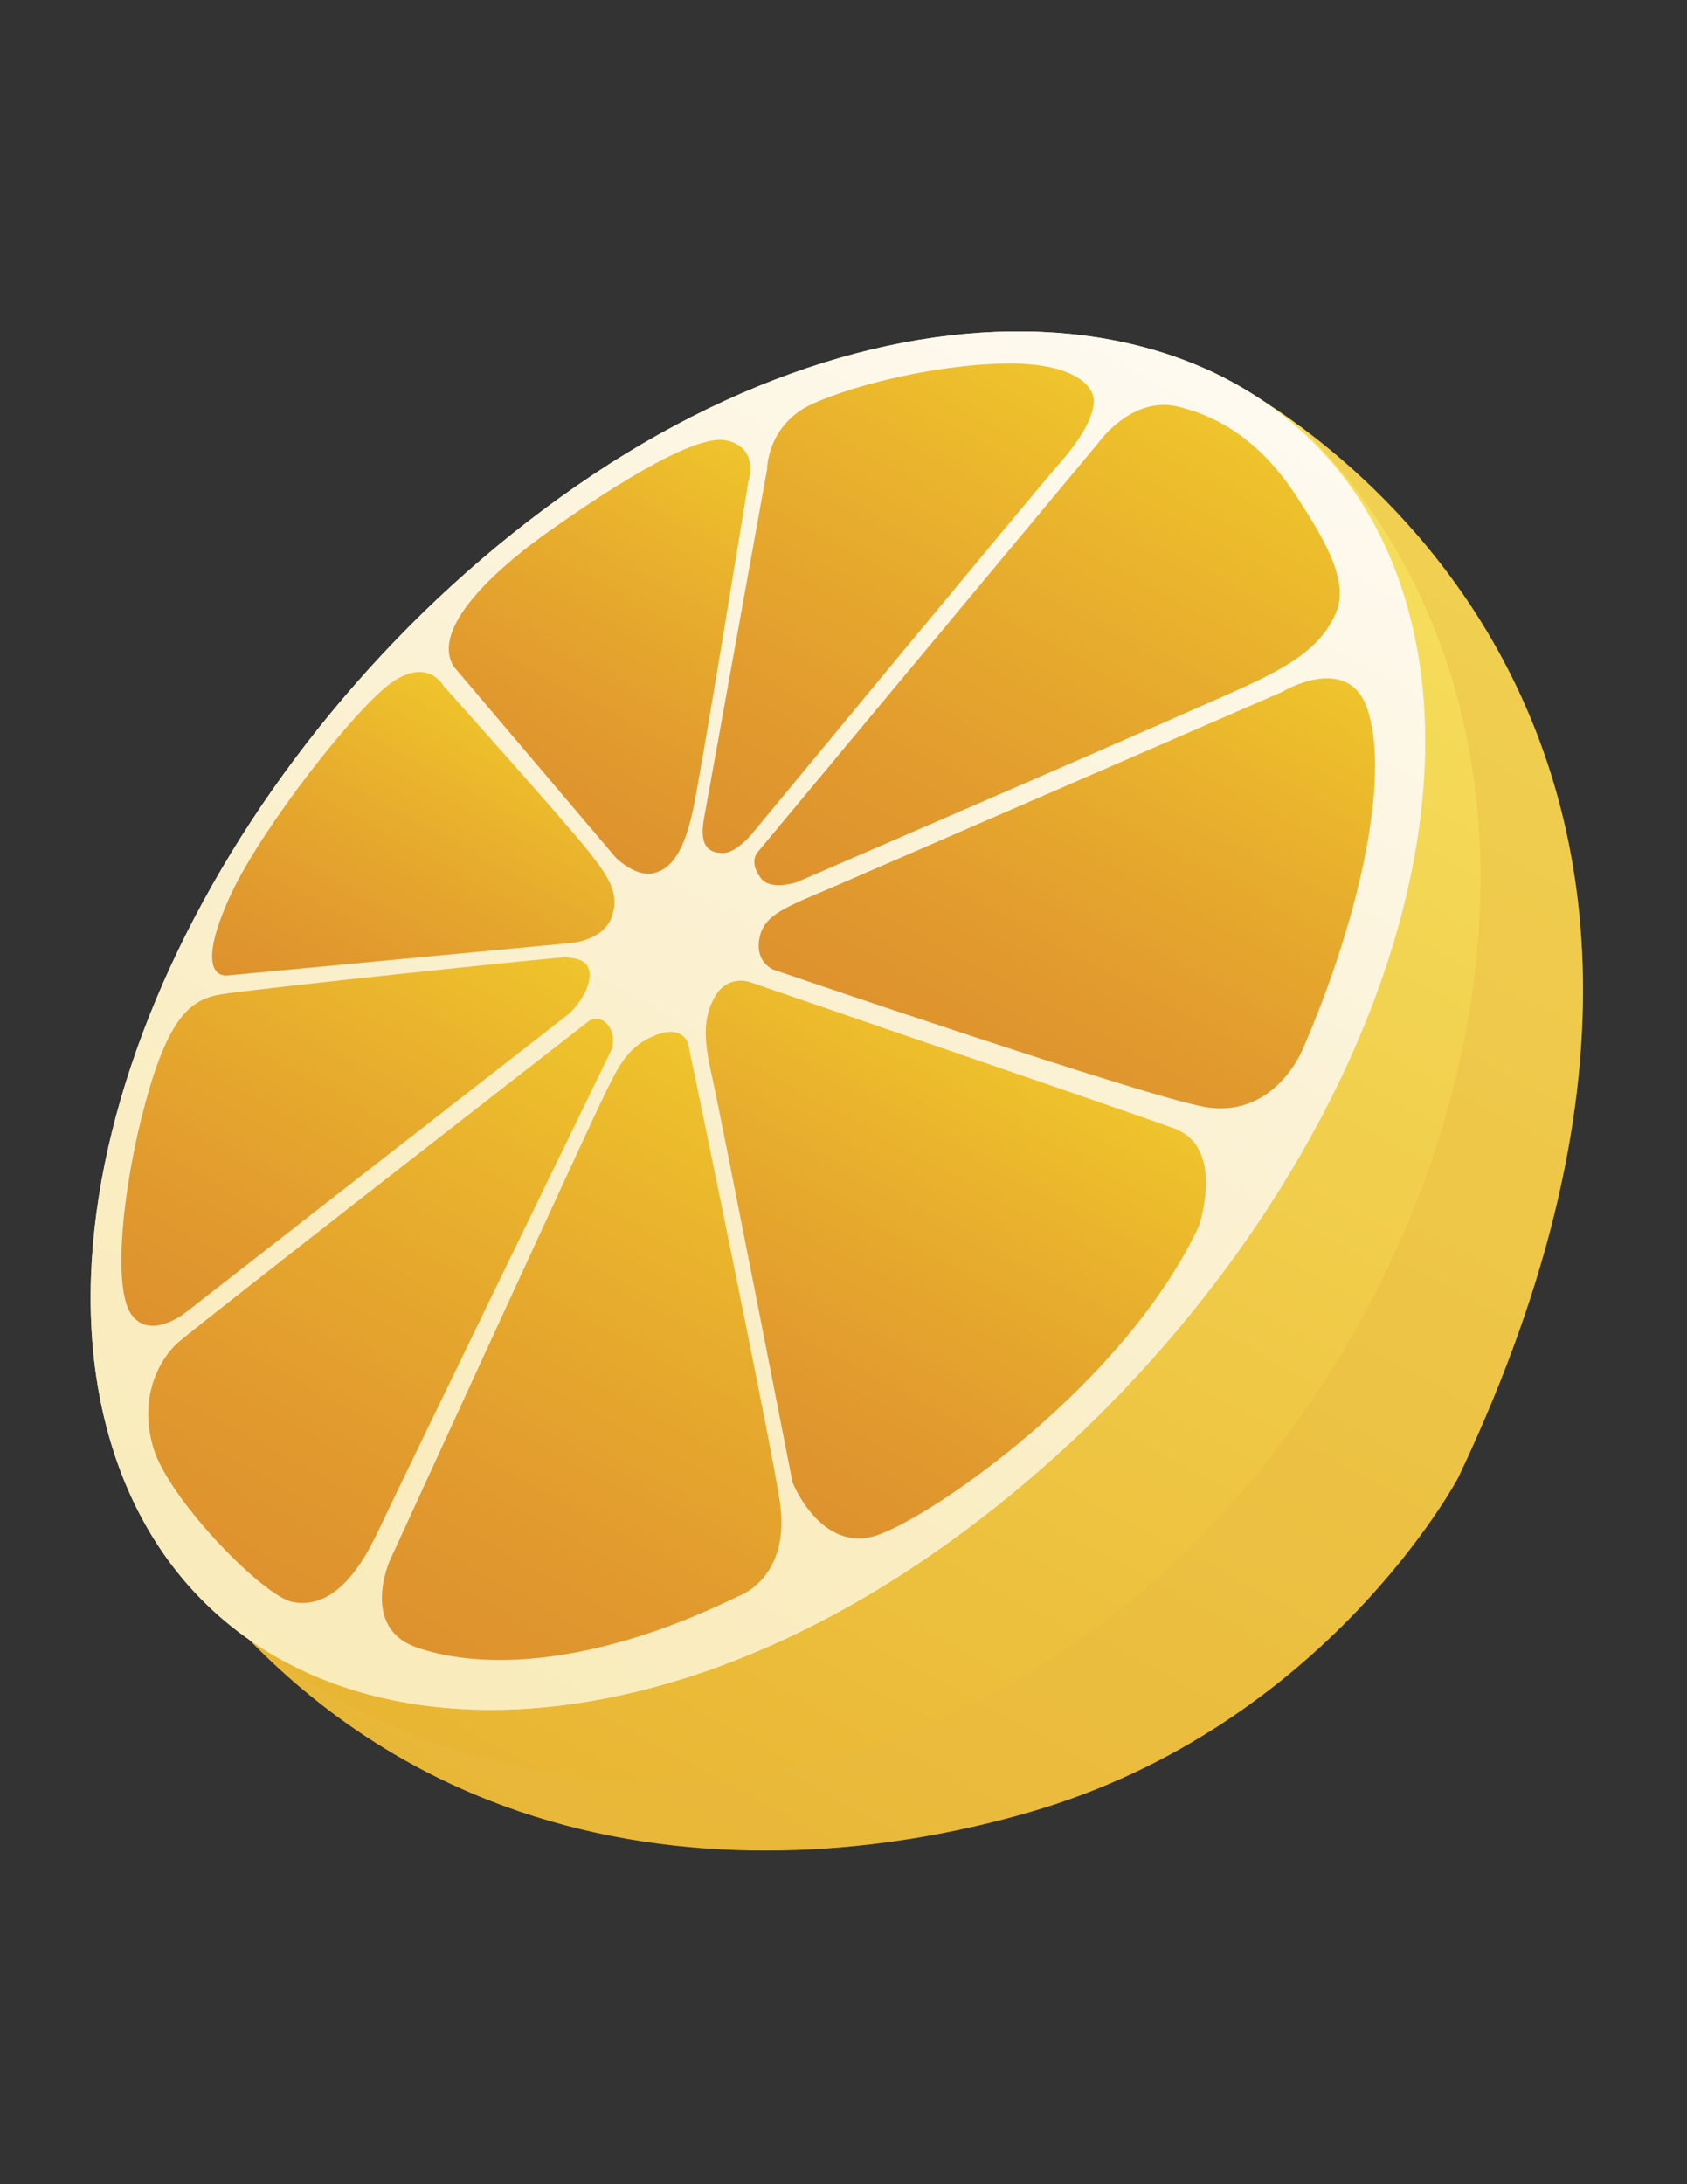 <?xml version="1.0" encoding="utf-8"?>
<!-- Generator: Adobe Illustrator 19.0.0, SVG Export Plug-In . SVG Version: 6.00 Build 0)  -->
<svg version="1.1" id="Layer_1" xmlns="http://www.w3.org/2000/svg" xmlns:xlink="http://www.w3.org/1999/xlink" x="0px" y="0px"
	 viewBox="0 0 612 792" style="enable-background:new 0 0 612 792;" xml:space="preserve">
<rect x="0" y="0" width="612" height="792" fill="#333333" stroke="none"/>
<style type="text/css">
	.st0{fill:url(#XMLID_42_);}
	.st1{fill:#F2D233;}
	.st2{opacity:0.4;fill:#EAB941;}
	.st3{fill:#F9F293;}
	.st4{fill:url(#XMLID_43_);}
	.st5{fill:url(#XMLID_44_);}
	.st6{fill:url(#XMLID_45_);}
	.st7{fill:url(#XMLID_46_);}
	.st8{fill:url(#XMLID_47_);}
	.st9{fill:url(#XMLID_48_);}
	.st10{fill:url(#XMLID_49_);}
	.st11{fill:url(#XMLID_50_);}
	.st12{fill:url(#XMLID_51_);}
	.st13{fill:url(#XMLID_52_);}
</style>
<g>
	
		<linearGradient id="XMLID_42_" gradientUnits="userSpaceOnUse" x1="676.187" y1="69.327" x2="1258.567" y2="69.327" gradientTransform="matrix(-0.477 0.879 0.879 0.477 723.482 -480.775)">
		<stop  offset="0" style="stop-color:#F6DF5D"/>
		<stop  offset="1" style="stop-color:#E9B532"/>
	</linearGradient>
	<path id="XMLID_40_" class="st0" d="M529,535.8c0,0-47.7,90.1-155.5,121.3C279.6,684.3,129.3,685.6,42,528.6
		c0,0-7.6-224,153.5-333.7c161.1-109.7,247.1-58.6,247.1-58.6S668,243.6,529,535.8z"/>
	<g>
		<path id="XMLID_39_" class="st1" d="M448.6,139.5c-0.4-0.2-0.7-0.5-1-0.6C447.9,139.1,448.3,139.3,448.6,139.5z"/>
		<path id="XMLID_38_" class="st1" d="M446.9,138.6c-0.3-0.2-0.6-0.3-0.8-0.5C446.4,138.2,446.7,138.4,446.9,138.6z"/>
		<path id="XMLID_37_" class="st1" d="M445.6,137.8c-0.2-0.1-0.5-0.3-0.7-0.4C445.1,137.6,445.3,137.7,445.6,137.8z"/>
		<path id="XMLID_36_" class="st1" d="M443.6,136.8c-0.2,0-0.3-0.1-0.4-0.2C443.3,136.7,443.4,136.7,443.6,136.8z"/>
		<path id="XMLID_35_" class="st1" d="M444.5,137.2c-0.2-0.1-0.4-0.2-0.6-0.3C444.1,137,444.3,137.1,444.5,137.2z"/>
		<path id="XMLID_34_" class="st1" d="M450.5,140.6c-0.5-0.3-0.9-0.6-1.3-0.8C449.6,140,450,140.3,450.5,140.6z"/>
		<path id="XMLID_33_" class="st1" d="M471.1,154.2c-6-4.5-11.4-8-15.8-10.7C459.7,146.1,465,149.8,471.1,154.2z"/>
		<path id="XMLID_32_" class="st1" d="M454.8,143.1c-0.6-0.3-1.1-0.7-1.6-1C453.7,142.5,454.2,142.8,454.8,143.1z"/>
		<path id="XMLID_31_" class="st1" d="M452.5,141.7c-0.5-0.3-1-0.6-1.4-0.8C451.5,141.2,452,141.5,452.5,141.7z"/>
		<path id="XMLID_30_" class="st1" d="M61.2,559.2c-1.4-1.9-2.8-3.9-4.1-5.9C58.4,555.2,59.8,557.2,61.2,559.2z"/>
		<path id="XMLID_29_" class="st1" d="M51.7,545c-0.8-1.3-1.6-2.6-2.5-4C50.1,542.3,50.9,543.7,51.7,545z"/>
		<path id="XMLID_28_" class="st2" d="M73.3,575.1c6,7.4,12.2,14.4,18.6,20.8c11.8,11.4,136.4,102.7,288.2,6.4
			c144.8-91.9,219.4-321.8,91.2-448.1C527,195.5,636,310.8,529,535.8c0,0-47.7,90.1-155.5,121.3C290,681.3,162,684.9,73.3,575.1z"/>
		<path id="XMLID_27_" class="st1" d="M71.2,572.5c-1.6-2.1-3.3-4.2-4.9-6.3C67.9,568.3,69.6,570.4,71.2,572.5z"/>
		<path id="XMLID_26_" class="st1" d="M443,136.4c-0.2-0.1-0.3-0.1-0.3-0.1S442.8,136.3,443,136.4z"/>
		<path id="XMLID_25_" class="st1" d="M453.1,142.1c-0.2-0.1-0.4-0.2-0.6-0.4C452.7,141.9,452.9,142,453.1,142.1z"/>
		<path id="XMLID_24_" class="st1" d="M451.1,140.9c-0.2-0.2-0.4-0.3-0.6-0.4C450.7,140.7,450.9,140.8,451.1,140.9z"/>
		<path id="XMLID_23_" class="st1" d="M57.1,553.2c-1.8-2.7-3.6-5.4-5.4-8.2C53.5,547.8,55.3,550.5,57.1,553.2z"/>
		<path id="XMLID_22_" class="st1" d="M443.2,136.6c-0.1,0-0.1-0.1-0.2-0.1C443.1,136.5,443.1,136.5,443.2,136.6z"/>
		<path id="XMLID_21_" class="st1" d="M455.2,143.4c-0.2-0.1-0.3-0.2-0.5-0.3C454.9,143.2,455.1,143.3,455.2,143.4z"/>
		<path id="XMLID_20_" class="st1" d="M49.3,541c-2.5-4.1-4.9-8.1-7.3-12.4C44.4,532.9,46.8,537,49.3,541z"/>
		<path id="XMLID_19_" class="st1" d="M471.2,154.3L471.2,154.3c0,0-0.1-0.1-0.1-0.1C471.1,154.2,471.2,154.2,471.2,154.3z"/>
		<path id="XMLID_18_" class="st1" d="M444.9,137.5c-0.2-0.1-0.3-0.1-0.4-0.2C444.6,137.3,444.7,137.4,444.9,137.5z"/>
		<path id="XMLID_17_" class="st1" d="M73.3,575.1c-0.7-0.8-1.4-1.7-2.1-2.6C71.9,573.4,72.6,574.3,73.3,575.1z"/>
		<path id="XMLID_16_" class="st1" d="M443.9,137c-0.1-0.1-0.2-0.2-0.3-0.2C443.7,136.8,443.8,136.9,443.9,137z"/>
		<path id="XMLID_15_" class="st1" d="M446.1,138.1c-0.2-0.1-0.4-0.2-0.6-0.3C445.8,137.9,445.9,138,446.1,138.1z"/>
		<path id="XMLID_14_" class="st1" d="M449.2,139.8c-0.2-0.1-0.4-0.2-0.6-0.3C448.8,139.6,449,139.7,449.2,139.8z"/>
		<path id="XMLID_13_" class="st1" d="M447.6,138.9c-0.2-0.1-0.4-0.2-0.6-0.3C447.2,138.7,447.4,138.8,447.6,138.9z"/>
		<path id="XMLID_12_" class="st1" d="M66.3,566.2c-1.7-2.3-3.4-4.6-5.1-7C62.9,561.5,64.6,563.9,66.3,566.2z"/>
	</g>
	<path id="XMLID_11_" class="st3" d="M332.2,567.6c127.4-85,210.1-240.3,177.8-349.5c-32.3-109.2-167.6-130.8-295-45.9
		C87.7,257.2,7.7,413.6,40.1,522.7C72.5,631.9,204.8,652.5,332.2,567.6z"/>
	<g>
		
			<linearGradient id="XMLID_43_" gradientUnits="userSpaceOnUse" x1="676.149" y1="11.378" x2="1247.87" y2="11.378" gradientTransform="matrix(-0.477 0.879 0.879 0.477 723.482 -480.775)">
			<stop  offset="0" style="stop-color:#FEFAF0"/>
			<stop  offset="0.378" style="stop-color:#FBF2D6"/>
			<stop  offset="0.766" style="stop-color:#FAEDC2"/>
			<stop  offset="1" style="stop-color:#F9EBBA"/>
		</linearGradient>
		<path id="XMLID_10_" class="st4" d="M332.2,567.6c127.4-85,210.1-240.3,177.8-349.5c-32.3-109.2-167.6-130.8-295-45.9
			C87.7,257.2,7.7,413.6,40.1,522.7C72.5,631.9,204.8,652.5,332.2,567.6z"/>
		<g>
			
				<linearGradient id="XMLID_44_" gradientUnits="userSpaceOnUse" x1="923.657" y1="91.204" x2="1111.418" y2="91.204" gradientTransform="matrix(-0.477 0.879 0.879 0.477 723.482 -480.775)">
				<stop  offset="0" style="stop-color:#EFC42C"/>
				<stop  offset="0.391" style="stop-color:#E7AC2D"/>
				<stop  offset="0.771" style="stop-color:#E1992E"/>
				<stop  offset="1" style="stop-color:#DE922E"/>
			</linearGradient>
			<path id="XMLID_9_" class="st5" d="M271.7,356c0,0-7.9-2.6-12.4,5.5c-3.9,6.9-4.3,14.3-1.3,27.4c3,13.1,29.5,148.6,29.5,148.6
				s10.4,26.2,30.9,19.1c20.5-7.1,89.9-55.1,116.5-112c0,0,10-28.9-9.4-35.6C406.1,402,271.7,356,271.7,356z"/>
			
				<linearGradient id="XMLID_45_" gradientUnits="userSpaceOnUse" x1="979.526" y1="43.036" x2="1220.949" y2="43.036" gradientTransform="matrix(-0.477 0.879 0.879 0.477 723.482 -480.775)">
				<stop  offset="0" style="stop-color:#EFC42C"/>
				<stop  offset="0.391" style="stop-color:#E7AC2D"/>
				<stop  offset="0.771" style="stop-color:#E1992E"/>
				<stop  offset="1" style="stop-color:#DE922E"/>
			</linearGradient>
			<path id="XMLID_8_" class="st6" d="M249.6,378.3c0,0-2-6.8-11.6-3c-10.2,4-13.4,10.7-19.2,22.7c-5.9,12-77.4,167.9-77.4,167.9
				s-10.8,24.2,9.6,31.4c20.5,7.3,60.6,9,117-18.6c0,0,18.7-6.3,15-33.6C280.1,524.7,249.6,378.3,249.6,378.3z"/>
			
				<linearGradient id="XMLID_46_" gradientUnits="userSpaceOnUse" x1="752.034" y1="94.15" x2="942.827" y2="94.15" gradientTransform="matrix(-0.477 0.879 0.879 0.477 723.482 -480.775)">
				<stop  offset="0" style="stop-color:#EFC42C"/>
				<stop  offset="0.391" style="stop-color:#E7AC2D"/>
				<stop  offset="0.771" style="stop-color:#E1992E"/>
				<stop  offset="1" style="stop-color:#DE922E"/>
			</linearGradient>
			<path id="XMLID_7_" class="st7" d="M280,351.4c2.3,0.6-6.4-1.3-4.5-11.2c1.7-8.8,9.8-11.3,27.7-19
				c12.3-5.3,161.9-70.3,161.9-70.3s23.9-14.5,30.9,6.1c8.5,24.7-2.9,76.2-23.3,123.2c0,0-9.9,25.1-34.9,21.3
				C417.5,398.4,280,351.4,280,351.4z"/>
			
				<linearGradient id="XMLID_47_" gradientUnits="userSpaceOnUse" x1="988.501" y1="-69.706" x2="1227.924" y2="-69.706" gradientTransform="matrix(-0.477 0.879 0.879 0.477 723.482 -480.775)">
				<stop  offset="0" style="stop-color:#EFC42C"/>
				<stop  offset="0.391" style="stop-color:#E7AC2D"/>
				<stop  offset="0.771" style="stop-color:#E1992E"/>
				<stop  offset="1" style="stop-color:#DE922E"/>
			</linearGradient>
			<path id="XMLID_6_" class="st8" d="M213.9,370c0,0-142.8,111-149.4,116.9c-6.6,5.9-14.4,19.8-8.8,38.3
				c5.6,18.5,39.8,53.7,50.5,55.7c7.6,1.4,19-0.7,30.4-24.5c11.3-23.9,85.2-175.7,85.2-175.7s1.9-4.6-1-8.7
				C217.8,367.8,213.9,370,213.9,370z"/>
			
				<linearGradient id="XMLID_48_" gradientUnits="userSpaceOnUse" x1="973.273" y1="-110.5" x2="1164.911" y2="-110.5" gradientTransform="matrix(-0.477 0.879 0.879 0.477 723.482 -480.775)">
				<stop  offset="0" style="stop-color:#EFC42C"/>
				<stop  offset="0.391" style="stop-color:#E7AC2D"/>
				<stop  offset="0.771" style="stop-color:#E1992E"/>
				<stop  offset="1" style="stop-color:#DE922E"/>
			</linearGradient>
			<path id="XMLID_5_" class="st9" d="M206.5,367.5L67.1,476.1c0,0-12.9,10.2-19.6,0.3c-6.7-9.9-3-46.5,5.4-77.1
				c8.4-30.5,16.2-36.8,27-38.7c10.8-1.9,124.4-13.8,125.4-13.5c1,0.4,8.8-0.3,8.6,6.7C213.6,361,206.5,367.5,206.5,367.5z"/>
			
				<linearGradient id="XMLID_49_" gradientUnits="userSpaceOnUse" x1="907.978" y1="-115.214" x2="1040.072" y2="-115.214" gradientTransform="matrix(-0.477 0.879 0.879 0.477 723.482 -480.775)">
				<stop  offset="0" style="stop-color:#EFC42C"/>
				<stop  offset="0.391" style="stop-color:#E7AC2D"/>
				<stop  offset="0.771" style="stop-color:#E1992E"/>
				<stop  offset="1" style="stop-color:#DE922E"/>
			</linearGradient>
			<path id="XMLID_4_" class="st10" d="M82.6,353.7L206.5,342c0,0,12.2-0.6,15.4-9.5c3-8.4-0.9-14.4-8.8-24.3
				c-7.8-9.9-52.2-59.5-52.2-59.5s-5.6-10.4-18.7-1.3c-13.1,9.2-46.7,52.1-58.2,76.4C72.7,348,77.1,354.2,82.6,353.7z"/>
			
				<linearGradient id="XMLID_50_" gradientUnits="userSpaceOnUse" x1="781.649" y1="-97.842" x2="935.268" y2="-97.842" gradientTransform="matrix(-0.477 0.879 0.879 0.477 723.482 -480.775)">
				<stop  offset="0" style="stop-color:#EFC42C"/>
				<stop  offset="0.391" style="stop-color:#E7AC2D"/>
				<stop  offset="0.771" style="stop-color:#E1992E"/>
				<stop  offset="1" style="stop-color:#DE922E"/>
			</linearGradient>
			<path id="XMLID_3_" class="st11" d="M164.6,241.7l58.9,69.4c0,0,7,7,13.6,5.5c6.5-1.5,11-7.9,14.2-22.5
				c3.2-14.7,20.2-119.6,20.2-119.6s4.2-12.1-8-14.8c-12.2-2.8-47.1,20.8-63.7,32.5C183.2,203.8,155.5,226.9,164.6,241.7z"/>
			
				<linearGradient id="XMLID_51_" gradientUnits="userSpaceOnUse" x1="701.564" y1="-34.821" x2="915.662" y2="-34.821" gradientTransform="matrix(-0.477 0.879 0.879 0.477 723.482 -480.775)">
				<stop  offset="0" style="stop-color:#EFC42C"/>
				<stop  offset="0.391" style="stop-color:#E7AC2D"/>
				<stop  offset="0.771" style="stop-color:#E1992E"/>
				<stop  offset="1" style="stop-color:#DE922E"/>
			</linearGradient>
			<path id="XMLID_2_" class="st12" d="M255.3,297.3L278.3,170c0,0,0-16.1,16.5-23.6c16.5-7.4,46.3-14.3,70.5-14.6
				c24.2-0.2,32.1,8.2,31.5,14.3c-0.6,6.2-5.1,13.6-13.2,22.8c-8.1,9.2-110.7,133.3-110.7,133.3s-5.9,7.3-10.8,7.1
				C257.2,309.3,253.7,306.8,255.3,297.3z"/>
			
				<linearGradient id="XMLID_52_" gradientUnits="userSpaceOnUse" x1="691.204" y1="54.113" x2="916.405" y2="54.113" gradientTransform="matrix(-0.477 0.879 0.879 0.477 723.482 -480.775)">
				<stop  offset="0" style="stop-color:#EFC42C"/>
				<stop  offset="0.391" style="stop-color:#E7AC2D"/>
				<stop  offset="0.771" style="stop-color:#E1992E"/>
				<stop  offset="1" style="stop-color:#DE922E"/>
			</linearGradient>
			<path id="XMLID_1_" class="st13" d="M275.1,308.7l123.5-148.3c0,0,11.9-16.9,28.6-13c16.7,4,31.1,14.2,42.9,32.2
				c11.8,18,19.3,31.9,14.4,43c-5,11.1-14.4,17.5-29.3,24.7c-14.9,7.2-166.2,72.6-166.2,72.6s-9.6,3.2-13-1.5
				C271.3,312.1,275.1,308.7,275.1,308.7z"/>
		</g>
	</g>
</g>
</svg>
